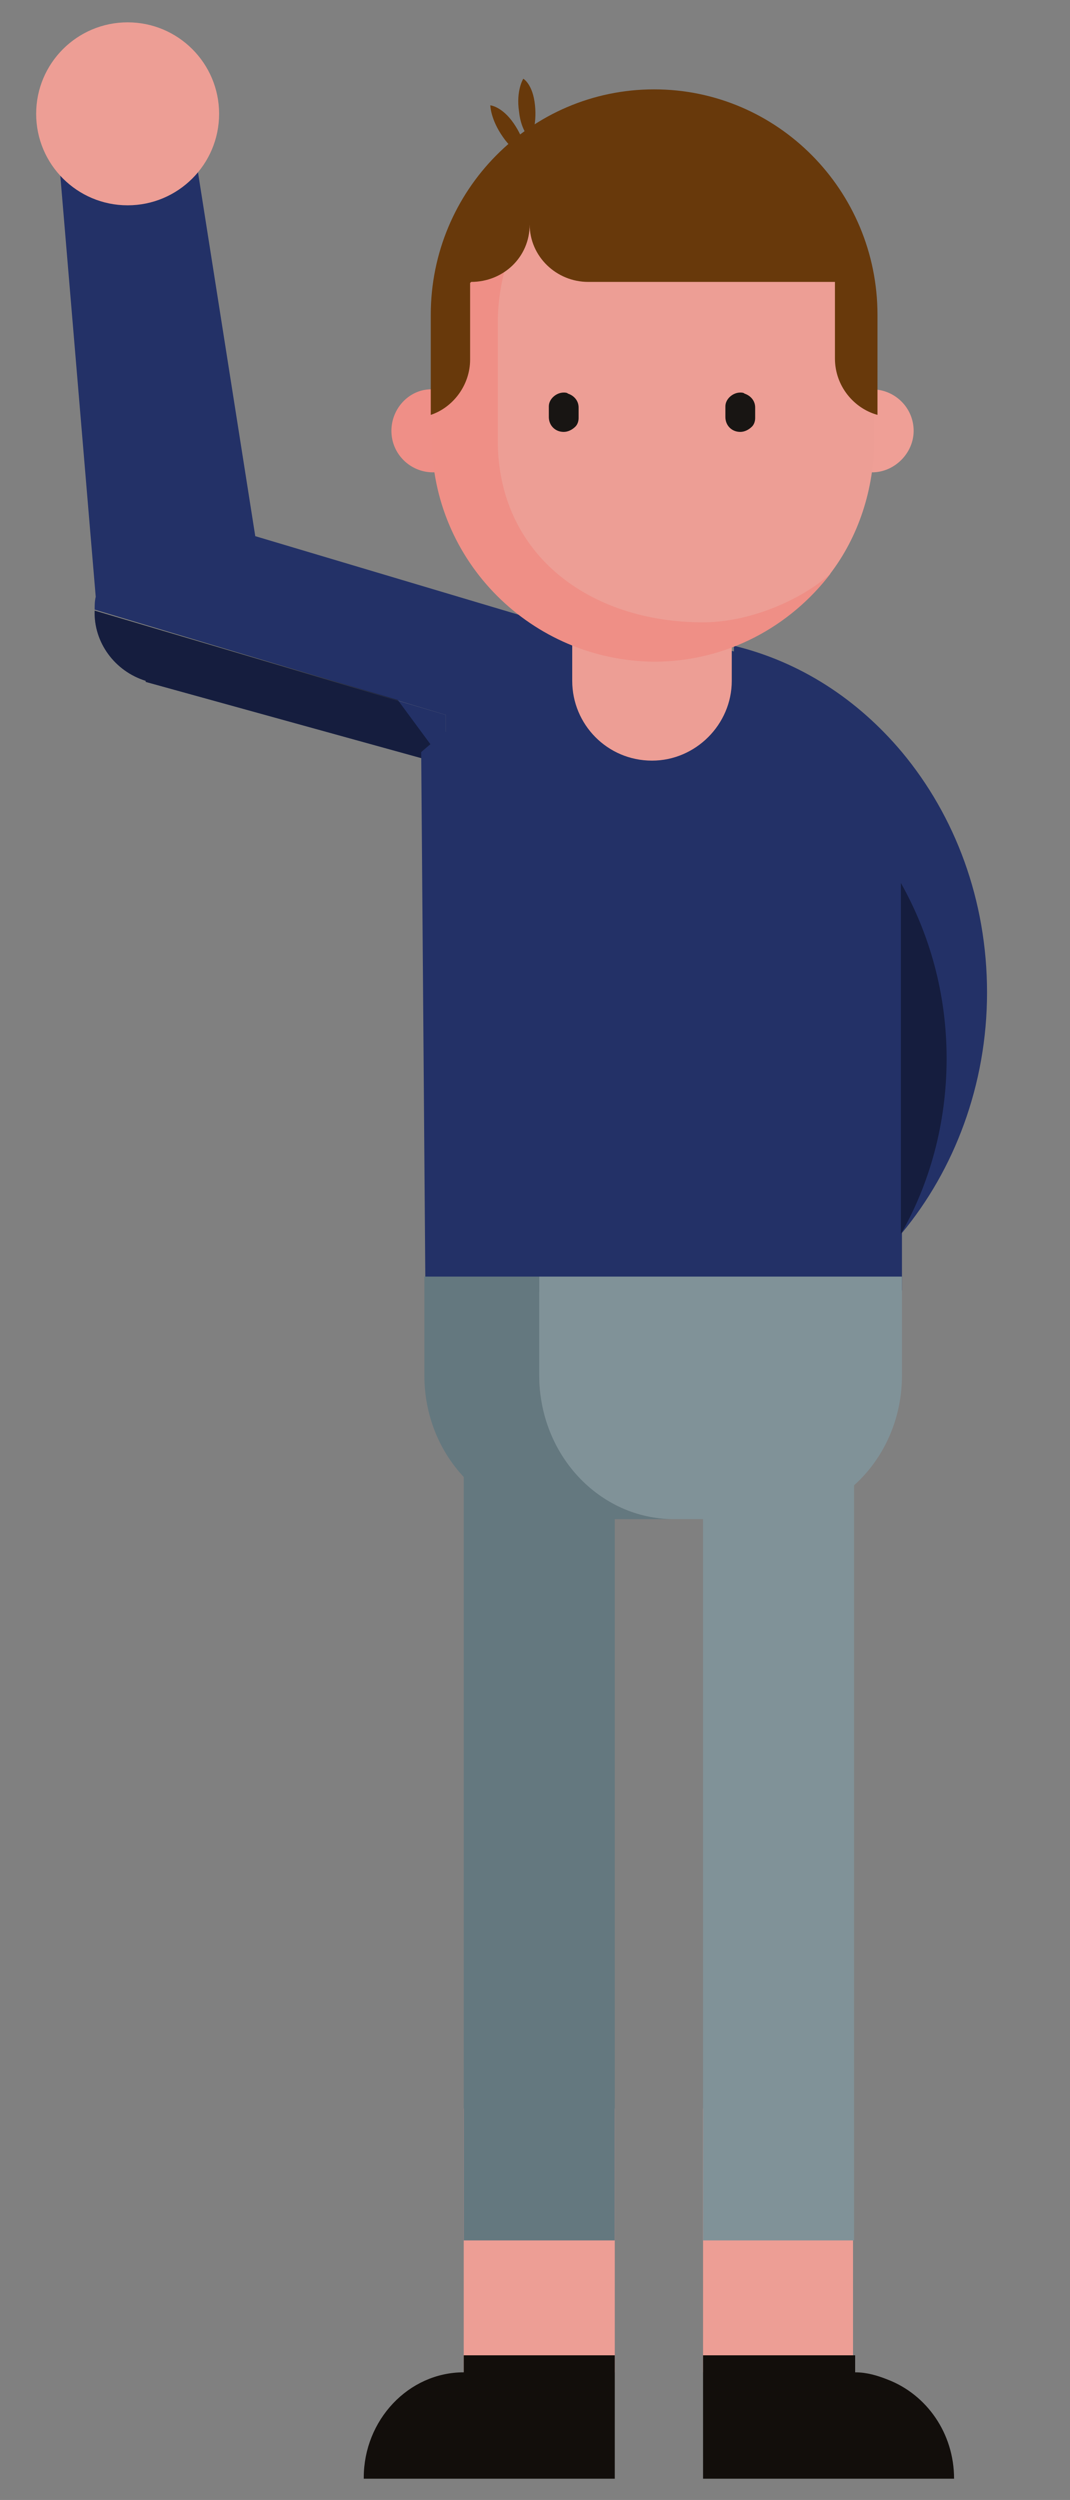 <?xml version="1.0" encoding="utf-8"?>
<!-- Generator: Adobe Illustrator 24.0.1, SVG Export Plug-In . SVG Version: 6.00 Build 0)  -->
<svg version="1.1" id="Layer_1" xmlns:sketch="http://www.bohemiancoding.com/sketch/ns"
	 xmlns="http://www.w3.org/2000/svg" xmlns:xlink="http://www.w3.org/1999/xlink" x="0px" y="0px" viewBox="0 0 100.6 235"
	 style="enable-background:new 0 0 100.6 235;" xml:space="preserve">
<rect x="0" y="0" width="100.6" height="235" fill="#808080" stroke="none"/>
<style type="text/css">
	.st0{fill:#233167;}
	.st1{opacity:0.4;enable-background:new    ;}
	.st2{fill:#ED9E95;}
	.st3{fill:#809298;}
	.st4{fill:#64787F;}
	.st5{fill:#120E0B;}
	.st6{fill:#FFFFFF;}
	.st7{fill:#EF9F96;}
	.st8{fill:#EF8F87;}
	.st9{fill:#EF8F86;}
	.st10{fill:#181513;}
	.st11{fill:#68390B;}
</style>
<title>man kid hi</title>
<desc>Created with Sketch.</desc>
<g>
	<path class="st0" d="M59.2,60.9L24,50.4l-5.4-34.3c0.8-3.6-1.6-7.2-5.2-8s-7.2,1.6-8,5.2L9,56.1c-0.1,0.4-0.1,0.8-0.1,1.2l33,9.9
		v4.7l17.3,4.8V60.9z"/>
	<path class="st0" d="M8.9,57.4c-0.1,3,1.9,5.7,4.8,6.6v0.1l28.2,7.8v-4.7L8.9,57.4z"/>
	<path class="st1" d="M8.9,57.4c-0.1,3,1.9,5.7,4.8,6.6v0.1l28.2,7.8l-4.5-6.1L8.9,57.4z"/>
</g>
<circle class="st2" cx="12" cy="10.7" r="8.6"/>
<g>
	<g>
		<path class="st0" d="M39.6,70.7l0.4,51l15.4-0.4V60.7C49.6,62.1,39.9,70.4,39.6,70.7z"/>
		<g>
			<rect x="66.1" y="198.2" class="st2" width="14.1" height="24.8"/>
		</g>
		<g>
			<rect x="43.6" y="198.2" class="st2" width="14.2" height="24.8"/>
		</g>
		<path class="st0" d="M60.9,60.2c-2.5,0-4.8,0.3-7.2,0.8v65.2c2.3,0.5,4.7,0.8,7.2,0.8c3.5,0,6.9-0.5,10.1-1.5V61.8
			C67.8,60.8,64.4,60.2,60.9,60.2"/>
		<path class="st0" d="M84.8,121.3H69V60.7c6.2,1.5,11.6,5,15.8,10c5,6,8,13.9,8,22.6s-3.1,16.7-8,22.6
			C84.8,115.9,84.8,121.3,84.8,121.3z"/>
		<g>
			<rect x="66.1" y="131.2" class="st3" width="14.2" height="79.4"/>
		</g>
		<g>
			<rect x="43.6" y="131.2" class="st4" width="14.2" height="79.4"/>
		</g>
		<g>
			<path class="st5" d="M34.2,232.9c0-5.4,4.2-9.9,9.4-9.9v-1.6h14.2V233H43.6l0,0h-5.1h-4.3V232.9z"/>
		</g>
		<g>
			<g>
				<path class="st5" d="M80.4,221.4v1.6c1.1,0,2.1,0.3,3.1,0.7c3.6,1.4,6.2,5,6.2,9.3h-9.3l0,0H66.1v-11.6H80.4z"/>
			</g>
		</g>
		<g>
			<path class="st4" d="M50.7,120v9.3c0,7.5,5.7,13.5,12.7,13.5H52.6c-7,0-12.7-6-12.7-13.5V120H50.7z"/>
		</g>
		<g>
			<path class="st3" d="M50.7,129.3V120h34.1v9.3c0,7.5-5.7,13.5-12.7,13.5h-8.7C56.3,142.8,50.7,136.7,50.7,129.3z"/>
		</g>
		<path class="st1" d="M84.7,83c2.7,4.8,4.3,10.4,4.3,16.5s-1.6,11.8-4.3,16.5V83z"/>
		<path class="st2" d="M61.3,71.5L61.3,71.5c-4.2,0-7.5-3.4-7.5-7.5v-7.5h15V64C68.8,68.1,65.4,71.5,61.3,71.5z"/>
		<path class="st6" d="M62.3,52.9"/>
		<path class="st7" d="M78.1,40.5c0,2.2,1.8,3.9,3.9,3.9s3.9-1.8,3.9-3.9c0-2.2-1.8-3.9-3.9-3.9S78.1,38.3,78.1,40.5"/>
		<path class="st8" d="M36.8,40.5c0,2.2,1.8,3.9,3.9,3.9c2.2,0,3.9-1.8,3.9-3.9c0-2.2-1.8-3.9-3.9-3.9
			C38.6,36.5,36.8,38.3,36.8,40.5"/>
		<g>
			<path class="st9" d="M61.5,10.2c2.2,0,4.3,0.3,6.3,1c-0.5,0-0.9-0.1-1.4-0.1C55.7,11.1,47,19.8,47,30.5v11
				c0,10.7,8.7,16.4,19.4,16.4c4.4,0,8.4-1.5,11.7-4c-3.8,5-9.8,8.3-16.6,8.3c-11.5-0.1-20.9-9.4-20.9-21V31.1
				C40.6,19.6,50,10.2,61.5,10.2z"/>
			<path class="st2" d="M46.8,41.4v-11c0-10.7,8.7-19.4,19.4-19.4c0.5,0,0.9,0,1.4,0.1c8.5,2.7,14.6,10.6,14.6,20v10.1
				c0,4.8-1.5,9.3-4.2,12.8c-2.7,2.4-7.5,4.5-11.9,4.5C55.4,58.5,46.8,52.1,46.8,41.4z"/>
		</g>
		<g>
			<path class="st10" d="M69.6,36.9c0.1,0,0.3,0,0.4,0.1c0.6,0.2,1,0.7,1,1.3v1c0,0.3-0.1,0.6-0.3,0.8c-0.3,0.3-0.7,0.5-1.1,0.5
				c-0.8,0-1.4-0.6-1.4-1.4v-1C68.2,37.5,68.9,36.9,69.6,36.9z"/>
			<path class="st10" d="M53,36.9c0.1,0,0.3,0,0.4,0.1c0.6,0.2,1,0.7,1,1.3v1c0,0.3-0.1,0.6-0.3,0.8c-0.3,0.3-0.7,0.5-1.1,0.5
				c-0.8,0-1.4-0.6-1.4-1.4v-1C51.6,37.5,52.3,36.9,53,36.9z"/>
		</g>
		<path class="st11" d="M78.5,33.7v-7.2H55.3c-3,0-5.5-2.4-5.5-5.4c0,3.1-2.5,5.4-5.5,5.4l-0.1,0.1v7.2c0,2.4-1.6,4.5-3.7,5.2v-9.4
			c0-11.7,9.4-21.2,21-21.2s21,9.5,21,21.2V39C80.3,38.4,78.5,36.3,78.5,33.7z"/>
		<path class="st11" d="M47.3,12.9c1.1,1.6,2.2,1.7,2.2,1.7s-0.1-1.4-1.2-3c-1.1-1.6-2.2-1.7-2.2-1.7S46.1,11.2,47.3,12.9"/>
		<path class="st11" d="M48.8,10.5c0.2,1.9,1.1,2.6,1.1,2.6s0.6-1.3,0.4-3.2c-0.2-2-1.1-2.5-1.1-2.5S48.5,8.5,48.8,10.5"/>
	</g>
</g>
</svg>

